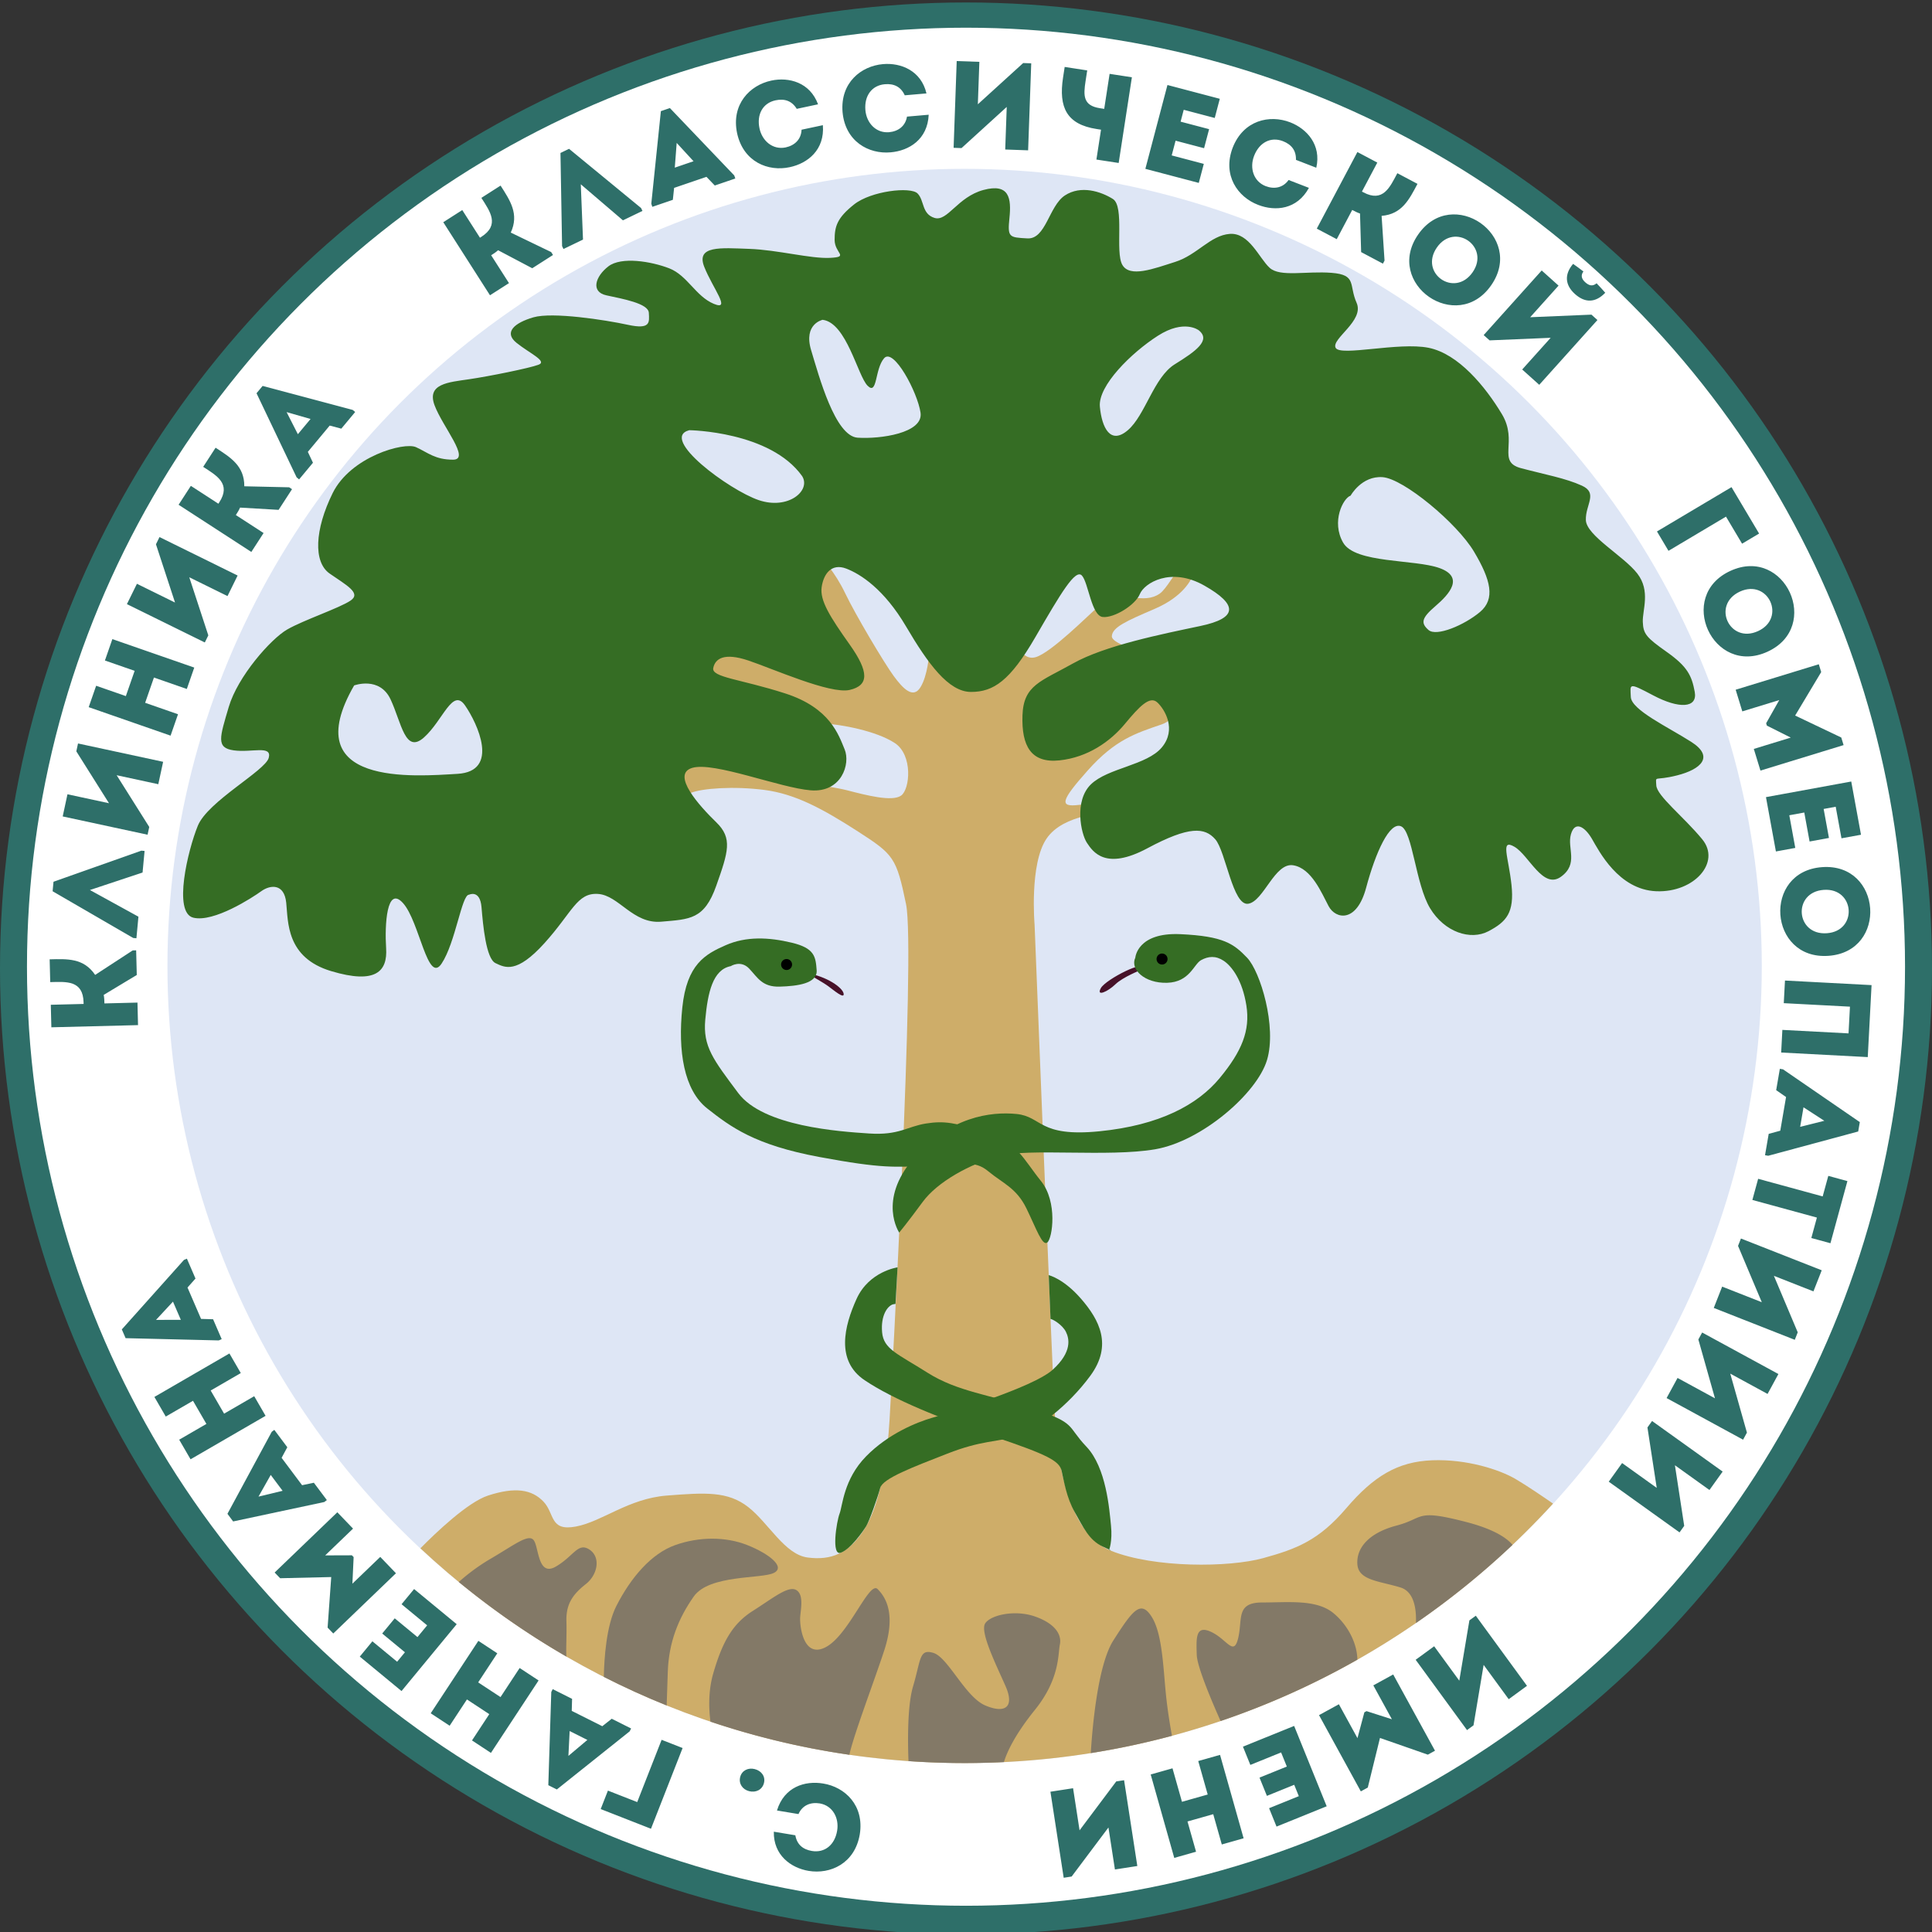 <?xml version="1.0" encoding="UTF-8"?> <svg xmlns="http://www.w3.org/2000/svg" viewBox="0 0 130 130"><rect x="0" y="0" width="130" height="130" fill="#333333" stroke="none"/><circle cx="65" cy="65.166" r="65" fill="#2e6f69"></circle><circle cx="65" cy="65.049" r="63.185" fill="#fff"></circle><circle cx="64.907" cy="65" r="53.64" fill="#dee6f5"></circle><g fill="#2e6f69"><path d="M9.287 68.978l-5.831.147c-.013-.5-.025-1-.038-1.516l2.208-.056-.003-.108c-.037-1.491-1.152-1.388-2.243-1.361-.013-.508-.026-1.016-.039-1.533 1.191-.03 2.29-.091 3.061 1.048l2.526-1.647.233-.006.042 1.658-2.225 1.34c.038.199.043.382.048.574l2.224-.056c.011.517.024 1.017.037 1.516zM9.315 61.682l-.136 1.452-.216-.02L3.54 59.97l.06-.639 5.913-2.092.216.02-.136 1.452-3.542 1.176 3.264 1.795zM10.043 55.644l-.113.522-5.711-1.23.321-1.491 2.794.602-2.198-3.491.114-.53 5.727 1.234c-.107.497-.216 1.002-.325 1.507l-2.802-.604 2.193 3.481zM13.071 44.92l-.501 1.44-2.212-.77-.592 1.7 2.212.77c-.167.48-.337.968-.501 1.44l-5.509-1.917c.164-.472.334-.96.501-1.44l1.999.696.592-1.7-2-.695.501-1.44 5.51 1.916zM14.017 42.752l-.236.478-5.241-2.58c.225-.456.449-.912.674-1.368l2.564 1.262-1.284-3.92.239-.486 5.256 2.588c-.225.456-.453.92-.681 1.383l-2.572-1.266 1.281 3.909zM16.912 37.139l-4.895-3.175c.272-.419.544-.839.825-1.272l1.853 1.202.059-.091c.812-1.252-.166-1.796-1.082-2.39.277-.427.553-.853.834-1.287 1 .648 1.941 1.219 1.933 2.595l3.015.068.196.127-.903 1.391-2.593-.152c-.081.186-.181.34-.285.501l1.867 1.211c-.28.433-.552.853-.824 1.272zM22.185 28.636l-1.471 1.769.345.732-.933 1.121-.167-.139-2.698-5.658.41-.493 6.061 1.615.167.139-.933 1.121-.781-.207zm-2.9-.906l.758 1.487.853-1.025-1.611-.462zM32.97 19.868l-3.143-4.916c.421-.269.843-.539 1.278-.817l1.19 1.861.091-.058c1.257-.804.592-1.704.004-2.624.428-.274.857-.548 1.292-.826.642 1.004 1.263 1.913.686 3.162l2.717 1.31.126.197-1.397.893-2.298-1.212c-.151.136-.305.235-.467.338l1.199 1.875c-.435.278-.857.547-1.278.817zM39.229 16.121l-1.314.634-.094-.195-.108-6.267.578-.279 4.845 3.983.094.195-1.314.634L39.08 12.4l.149 3.721zM47.537 11.899l-2.177.743-.086.804-1.38.471-.07-.205.645-6.234.607-.207 4.331 4.535.07.205-1.38.471-.56-.583zm-2.004-2.283l-.128 1.664 1.262-.431-1.134-1.233zM51.902 5.422c1.182-.252 2.598.12 3.143 1.597-.497.106-.937.199-1.434.305-.327-.535-.814-.704-1.426-.574-.856.182-1.281.946-1.08 1.891.179.839.889 1.455 1.755 1.279.619-.132 1.051-.547 1.075-1.192.489-.104.937-.199 1.434-.305.132 1.659-1.013 2.567-2.227 2.825-1.449.317-3.124-.349-3.545-2.287-.404-1.94.854-3.231 2.305-3.539zM59.417 4.314c1.204-.104 2.564.439 2.923 1.972l-1.461.127c-.259-.572-.722-.799-1.344-.745-.872.076-1.388.781-1.304 1.744.074.855.703 1.553 1.584 1.485.631-.055 1.11-.414 1.214-1.05.498-.043.955-.083 1.461-.127-.073 1.663-1.321 2.423-2.558 2.53-1.477.136-3.058-.73-3.238-2.706-.163-1.976 1.245-3.102 2.723-3.23zM64.699 9.965l-.533-.019.209-5.838 1.524.054-.102 2.856 3.051-2.776.541.019-.209 5.854c-.508-.018-1.024-.037-1.541-.055l.102-2.865-3.042 2.77zM73.775 10.736l.31-2.01-.297-.046c-2.002-.309-2.569-1.442-2.257-3.468l.109-.708 1.516.234-.109.708c-.151.98-.18 1.659.965 1.835l.288.044.363-2.356 1.499.231-.889 5.766-1.498-.23zM81.737 7.938c-.838-.221-1.257-.331-2.087-.55l-.21.798 1.918.505c-.113.427-.225.854-.338 1.281l-1.918-.505-.261.991c.83.219 1.314.346 2.16.569-.11.419-.225.854-.338 1.281-1.322-.348-2.289-.603-3.594-.947.497-1.886.994-3.772 1.486-5.641 1.306.344 2.2.58 3.522.928-.111.42-.226.855-.34 1.29zM86.812 8.23c1.127.436 2.11 1.521 1.758 3.056-.474-.183-.894-.345-1.368-.529.019-.627-.297-1.035-.88-1.26-.816-.315-1.59.091-1.938.993-.309.801-.051 1.704.77 2.031.591.228 1.179.116 1.552-.41.466.18.894.345 1.368.529-.797 1.461-2.252 1.596-3.41 1.148-1.387-.527-2.425-2.001-1.718-3.854.723-1.847 2.483-2.239 3.866-1.704zM88.604 15.384l2.732-5.154c.442.234.883.468 1.34.71l-1.034 1.951.096.051c1.318.699 1.775-.323 2.286-1.288.449.238.898.476 1.355.718-.558 1.053-1.044 2.04-2.414 2.153l.197 3.009-.109.206-1.465-.777-.076-2.596c-.192-.064-.354-.15-.524-.24l-1.042 1.966c-.458-.24-.9-.475-1.342-.709zM95.426 15.778c2.301-3.313 7.216.101 4.915 3.414-2.306 3.319-7.221-.095-4.915-3.414zm3.662 2.543c1.198-1.725-1.205-3.394-2.403-1.669-1.207 1.739 1.195 3.408 2.403 1.669zM100.23 22.903l-.397-.356 3.904-4.347c.378.34.756.679 1.135 1.019l-1.91 2.127 4.122-.174.403.362-3.915 4.359c-.378-.34-.763-.685-1.147-1.03l1.916-2.133-4.111.173zm6.315-4.635c-.228-.182-.461-.347-.694-.512-.605.711-.543 1.428.126 2.029.688.618 1.389.587 2.037-.086-.188-.214-.377-.428-.583-.636-.271.227-.511.157-.765-.071-.26-.233-.308-.478-.121-.724zM112.269 37.064c-.255-.43-.515-.867-.775-1.304l5.015-2.981 1.857 3.123c-.423.251-.716.426-1.146.681l-1.082-1.82-3.869 2.301zM116.44 38.411c3.667-1.679 6.159 3.761 2.491 5.441-3.675 1.683-6.166-3.758-2.491-5.441zm1.856 4.054c1.91-.874.692-3.534-1.218-2.66-1.925.882-.707 3.542 1.218 2.66zM123.895 49.626l.156.51-5.594 1.715-.447-1.458 2.486-.762-1.607-.806-.049-.159.882-1.56-2.486.762-.447-1.458 5.594-1.714.161.526-1.753 2.926 3.104 1.478zM123.909 56.407c-.156-.853-.234-1.279-.389-2.123l-.811.149.357 1.951c-.434.079-.869.159-1.303.239l-.357-1.951c-.336.062-.664.122-1.008.185.155.844.245 1.336.402 2.197-.426.078-.869.159-1.303.239l-.669-3.656c1.918-.351 3.836-.702 5.738-1.051.243 1.328.41 2.238.656 3.582-.428.076-.871.158-1.313.239zM122.613 58.347c4.024-.281 4.441 5.688.417 5.969-4.033.282-4.449-5.687-.417-5.969zm.31 4.448c2.095-.146 1.891-3.064-.204-2.918-2.111.148-1.907 3.066.204 2.918zM119.851 70.822c.027-.508.054-1.015.08-1.523l4.453.235.095-1.798-4.453-.235c.027-.508.054-1.024.081-1.523l5.826.308c-.026.499-.054 1.015-.256 4.844l-5.826-.308zM119.791 76.083l.389-2.267-.665-.461.247-1.437.214.036 5.166 3.55-.108.632-6.055 1.633-.214-.037.247-1.437.779-.212zm2.963-.667l-1.4-.908-.225 1.314 1.625-.406zM123.022 79.122c.434.119.86.235 1.286.351l-1.142 4.181c-.426-.117-.852-.233-1.286-.351l.375-1.375-4.342-1.186c.13-.474.259-.949.389-1.423l4.342 1.186.378-1.383zM116.949 83.833l.195-.496 5.436 2.138-.558 1.419-2.66-1.046 1.603 3.801-.198.504-5.451-2.145c.186-.473.375-.954.564-1.434l2.667 1.049-1.598-3.79zM114.279 90.13l.255-.468 5.131 2.793c-.243.447-.486.893-.729 1.34l-2.511-1.367 1.122 3.97-.259.476-5.146-2.801c.243-.447.49-.9.737-1.354l2.518 1.371-1.118-3.96zM110.853 96.05l.311-.434 4.749 3.403c-.296.413-.592.826-.888 1.24l-2.323-1.665.625 4.078-.315.44-4.762-3.413.898-1.253 2.33 1.67-.625-4.066zM98.872 109.032l.431-.314 3.445 4.718c-.41.3-.821.599-1.231.899l-1.686-2.308-.682 4.068-.437.319-3.455-4.731c.41-.3.828-.604 1.245-.909l1.69 2.315.68-4.057zM92.035 120.281l-.468.257-2.813-5.13c.446-.244.891-.489 1.337-.733l1.25 2.28.464-1.737.146-.08 1.707.547-1.25-2.28c.446-.244.891-.489 1.337-.733l2.813 5.13-.482.265-3.22-1.124-.821 3.338zM85.394 121.67c.803-.326 1.205-.488 2.001-.81l-.31-.765-1.838.745c-.166-.409-.331-.819-.497-1.228l1.838-.744c-.128-.317-.253-.626-.385-.95-.795.322-1.259.51-2.07.839-.163-.402-.332-.819-.498-1.228 1.267-.513 2.194-.888 3.445-1.395.732 1.808 1.464 3.615 2.19 5.407-1.251.507-2.109.854-3.375 1.367-.163-.404-.332-.821-.501-1.238zM77.428 119.401c.489-.138.978-.276 1.467-.415l.637 2.253 1.732-.49-.637-2.253c.489-.138.986-.279 1.467-.414l1.586 5.613c-.481.136-.978.276-1.468.415l-.576-2.037-1.732.49.576 2.036c-.489.138-.978.276-1.467.415l-1.585-5.613zM75.11 119.868l.527-.081.891 5.773c-.502.078-1.005.155-1.507.233l-.436-2.825-2.476 3.3-.535.083-.893-5.79c.502-.077 1.013-.156 1.524-.235l.437 2.833 2.468-3.291zM54.41 125.888c-1.192-.198-2.375-1.062-2.341-2.637.502.083.945.157 1.447.241.109.618.501.953 1.117 1.056.863.143 1.539-.412 1.697-1.366.141-.847-.295-1.68-1.165-1.833-.625-.104-1.178.125-1.437.716-.493-.082-.945-.157-1.447-.241.485-1.592 1.882-2.019 3.107-1.815 1.465.235 2.781 1.468 2.464 3.426-.335 1.956-1.979 2.696-3.442 2.453zM51.404 119.981c-.117.452-.549.659-1.001.542-.436-.112-.714-.503-.597-.954.115-.444.545-.643.98-.53.453.116.733.499.618.942zM44.519 117.068c.466.182.939.368 1.412.553l-2.128 5.432c-1.11-.435-2.274-.891-3.383-1.325.179-.458.304-.776.486-1.242l1.971.772 1.642-4.19zM38.471 115.121l2.056 1.032.634-.502 1.304.654-.097.194-4.899 3.91-.574-.288.199-6.269.097-.194 1.303.654-.023.809zm-.224 3.03l1.276-1.075-1.192-.598-.084 1.673zM32.188 110.409c.425.279.85.559 1.274.838l-1.287 1.957 1.504.989 1.287-1.957c.425.279.857.563 1.274.838l-3.206 4.874-1.274-.838 1.163-1.769-1.504-.989-1.163 1.769c-.425-.279-.85-.559-1.274-.838l3.206-4.874zM25.057 110.44c.668.552 1.003.827 1.665 1.374l.525-.636-1.53-1.262c.281-.341.562-.681.843-1.022l1.53 1.262.652-.79c-.662-.546-1.048-.865-1.722-1.421.276-.334.562-.681.843-1.022 1.054.87 1.825 1.506 2.867 2.365-1.241 1.504-2.482 3.008-3.712 4.499-1.041-.859-1.755-1.448-2.809-2.318.275-.334.561-.681.848-1.029zM18.85 106.196l-.37-.385 4.218-4.054c.352.367.705.733 1.057 1.1l-1.874 1.802 1.798-.006.116.12-.083 1.79 1.874-1.802c.352.367.705.733 1.057 1.1l-4.218 4.054-.381-.397.244-3.402-3.438.08zM18.949 98.094l1.378 1.842.792-.166.874 1.168-.174.13-6.131 1.307-.384-.514 2.981-5.518.173-.13.874 1.168-.383.713zm-1.555 2.61l1.622-.391-.799-1.068-.823 1.459zM15.437 91.071l.765 1.32-2.026 1.174.903 1.557 2.026-1.174.765 1.32-5.048 2.925c-.251-.432-.51-.88-.765-1.319l1.832-1.061-.903-1.557-1.832 1.061-.765-1.32 5.048-2.926zM12.617 86.635l.912 2.111.809.023.579 1.339-.199.086-6.266-.152-.255-.589 4.18-4.675.199-.086.578 1.339-.537.604zm-2.118 2.177l1.669-.004-.529-1.224-1.14 1.228z"></path></g><path d="M54.279 65.48s1.075.605 1.445.874 1.109.907 1.042.504c-.067-.403-1.136-1.168-2.487-1.378zM76.763 65.27s-1.21.475-1.714.964-1.311.859-.975.254 3.193-2.033 2.689-1.218z" fill="#471229"></path><path d="M64.907 118.631c15.68 0 29.787-6.729 39.594-17.457-.596-.414-1.759-1.21-2.531-1.66-1.075-.627-3.271-1.344-5.602-1.255-2.33.09-3.943 1.075-5.781 3.226-1.837 2.151-3.316 2.734-5.602 3.361-2.285.628-7.304.672-10.217-.494-2.913-1.165-3.585-5.96-3.764-8.694-.179-2.734-1.389-33.43-1.389-33.43s-.358-4.1.807-5.803c1.165-1.703 4.056-1.658 4.436-1.927.381-.269-.986-.493-2.285-.336-1.3.157-1.21-.269.627-2.33s3.204-2.487 4.974-3.092.538-3.316 0-4.011c-.538-.695-3.406-1.322-3.361-1.927.045-.605.963-1.008 2.89-1.837s2.465-1.972 2.599-2.33c.134-.358-.672-.336-.963-.246-.291.09-.829 1.232-1.322 1.568-.493.336-1.12.358-1.837.224-.717-.134-1.77.179-2.375.717s-3.07 3.002-4.1 3.316c-1.031.314-1.412-1.255-2.039-1.658-.627-.403-5.153 1.479-5.153 1.479s-.09 1.434-.583 2.218-1.165.09-1.792-.762c-.627-.851-2.577-4.123-3.271-5.579-.695-1.456-1.591-2.375-1.591-2.375l-1.277.896-6.722 5.176-.157 1.972s6.946 3.025 8.223 3.092 3.63.515 4.862 1.322c1.232.807 1.031 3.114.426 3.54-.605.426-2.33-.022-3.63-.358-1.3-.336-4.885-.717-7.237-1.479-2.353-.762-3.339-.695-4.28-.314-.941.381.224 2.285.986 1.972.762-.314 2.913-.471 4.974-.202 2.061.269 3.899 1.255 6.296 2.801 2.397 1.546 2.577 1.748 3.226 4.885.65 3.137-.975 32.366-1.109 34.685s-.571 5.546-1.647 7.293c-1.075 1.748-2.319 2.185-3.865 1.983-1.546-.202-2.622-2.319-3.999-3.395-1.378-1.075-2.89-.975-5.478-.773s-4.336 1.748-6.117 2.084c-1.781.336-1.412-.874-2.185-1.68-.773-.807-1.882-1.008-3.731-.403-1.364.446-3.513 2.501-4.547 3.549 9.587 8.962 22.462 14.448 36.619 14.448z" fill="#cead69"></path><path d="M50.279 103.963c-1.445-.571-3.226-.571-4.84 0-1.613.571-2.991 2.185-3.966 4.1-.679 1.335-.82 3.551-.843 4.772 1.376.7 2.787 1.342 4.229 1.923.017-.517.042-1.276.075-2.259.067-1.983.706-3.596 1.748-5.075s4.537-1.176 5.377-1.58c.842-.403-.335-1.31-1.78-1.881z" fill="#837967"></path><path d="M114.54 56.473c-1.277-1.546-3.058-2.924-3.092-3.63-.034-.706-.168-.269 1.412-.672s2.521-1.244.941-2.252c-1.58-1.008-4.033-2.151-4.067-3.025s-.202-1.008 1.512-.101 2.991.874 2.79-.235c-.202-1.109-.504-1.714-1.882-2.689-1.378-.975-1.58-1.21-1.613-2.017s.538-2.084-.37-3.26-3.428-2.554-3.462-3.596.84-1.815-.269-2.319-2.453-.739-4.1-1.176c-1.647-.437-.168-1.781-1.277-3.63s-2.924-4.067-4.941-4.47c-2.017-.403-5.949.605-6.251 0s1.949-1.815 1.412-3.025c-.538-1.21.034-1.882-1.68-2.017-1.714-.134-3.462.302-4.168-.336-.706-.639-1.378-2.386-2.689-2.285-1.311.101-2.185 1.412-3.663 1.882-1.479.471-3.058 1.075-3.563.202-.504-.874.168-3.932-.639-4.436s-2.151-.941-3.226-.235-1.277 2.958-2.521 2.89c-1.244-.067-1.344-.067-1.21-1.378.134-1.311 0-2.351-1.748-1.881-1.748.469-2.42 2.15-3.294 1.881-.874-.269-.672-1.176-1.143-1.647s-3.126-.168-4.268.739c-1.143.907-1.311 1.479-1.311 2.386s1.008 1.143-.302 1.21c-1.311.067-3.529-.538-5.445-.605s-3.596-.235-3.025 1.21c.571 1.445 1.848 2.991.639 2.487-1.21-.504-1.781-1.916-2.991-2.386s-3.226-.807-4.1-.134-1.21 1.714-.134 1.949c1.075.235 2.823.538 2.857 1.176.034.639.134 1.143-1.412.807-1.546-.336-5.075-.874-6.352-.504-1.277.37-2.017 1.008-1.143 1.714.874.706 2.117 1.244 1.479 1.479s-3.294.773-4.672.975c-1.378.202-2.857.302-2.319 1.748.538 1.445 2.453 3.663 1.244 3.663-1.21 0-1.68-.471-2.487-.84-.807-.37-4.403.639-5.613 3.092-1.21 2.453-1.311 4.638-.202 5.411 1.109.773 2.151 1.311 1.412 1.815-.739.504-3.159 1.311-4.268 1.949s-3.327 3.159-3.932 5.209-.874 2.756.336 2.924 2.588-.37 2.353.504-4.1 2.924-4.772 4.571-1.68 5.848-.302 6.184 3.966-1.344 4.571-1.781c.605-.437 1.546-.538 1.68.773.134 1.311 0 3.697 3.025 4.604s3.798 0 3.697-1.546c-.101-1.546.034-4.268 1.143-3.025 1.109 1.244 1.647 5.478 2.588 4.067.941-1.412 1.355-4.655 1.848-4.638 0 0 .739-.37.84.84.101 1.21.302 3.462.941 3.764s1.412.739 3.294-1.344c1.882-2.084 2.185-3.4 3.596-3.313 1.412.087 2.353 2.036 4.268 1.868 1.916-.168 2.89-.134 3.697-2.42s1.109-3.193 0-4.268c-1.109-1.075-3.078-3.234-1.613-3.663 1.464-.429 5.882 1.344 7.965 1.512s2.689-1.781 2.285-2.756-.975-2.79-3.999-3.764c-3.025-.975-4.974-1.075-4.84-1.714.134-.639.739-1.042 2.353-.504 1.613.538 5.512 2.285 6.823 1.983 1.311-.302 1.311-1.21 0-3.058-1.311-1.848-2.017-2.958-1.882-3.865.134-.907.672-1.613 1.647-1.244.975.37 2.561 1.395 4.033 3.899 1.473 2.504 2.857 4.403 4.369 4.403 1.512 0 2.622-.739 4.336-3.697 1.714-2.958 2.689-4.604 3.126-4.134s.639 2.722 1.412 2.79c.773.067 2.185-.807 2.487-1.546s2.084-1.848 4.336-.571 2.285 2.185-.269 2.722c-2.554.538-6.419 1.311-8.57 2.521-2.151 1.21-3.327 1.445-3.395 3.495s.571 3.226 2.487 3.025c1.916-.202 3.428-1.277 4.403-2.453.975-1.176 1.68-1.916 2.185-1.445s1.311 1.815.302 3.025-3.63 1.378-4.772 2.487-.672 3.327-.269 3.932 1.244 1.882 4.067.37 3.865-1.412 4.571-.605c.706.807 1.176 4.504 2.218 4.336 1.042-.168 1.781-2.79 3.025-2.588 1.244.202 1.916 1.882 2.386 2.756s1.882 1.143 2.521-1.244 1.58-4.47 2.353-4.134.975 3.899 1.949 5.512c.975 1.613 2.722 2.185 3.932 1.546s1.748-1.244 1.546-3.126c-.202-1.882-.773-3.126.202-2.554.975.571 1.916 2.89 3.126 2.017 1.21-.874.403-1.916.672-2.857.269-.941.941-.504 1.412.302s1.781 3.428 4.336 3.529c2.549.099 4.364-1.951 3.087-3.497zM30.786 52.07c-2.857.168-10.889.874-6.957-5.949 0 0 1.714-.639 2.453.941.739 1.58.975 3.697 2.252 2.554 1.277-1.143 1.916-3.361 2.756-2.151.84 1.211 2.353 4.437-.504 4.605zm20.266-18.418c-1.983-.672-6.722-4.168-4.672-4.705 0 0 5.445.067 7.596 3.092.605.975-.941 2.286-2.924 1.613zm6.655-4.201c-1.512-.101-2.588-4.1-3.126-5.882-.538-1.781.773-2.05.773-2.05 1.613.202 2.353 3.764 3.025 4.436.672.672.471-1.109 1.109-1.849.639-.739 2.252 2.285 2.453 3.663.202 1.38-2.722 1.783-4.234 1.682zm21.342-4.94c-1.412.874-1.983 3.428-3.159 4.436-1.176 1.008-1.748-.168-1.882-1.58-.134-1.412 2.117-3.63 3.899-4.772 1.781-1.143 2.756-.37 2.756-.37.839.672-.203 1.412-1.614 2.286zm20.535 16.67c-1.042.874-2.924 1.68-3.462 1.21-.538-.471-.471-.807.471-1.613s1.949-1.949.269-2.554-5.68-.302-6.487-1.714c-.807-1.412 0-2.991.504-3.159 0 0 .739-1.344 2.151-1.244s5.008 3.092 6.15 5.008c1.143 1.915 1.446 3.192.404 4.066z" fill="#356d24"></path><path d="M49.17 65.01s.672-.437 1.244.168c.571.605.874 1.244 2.05 1.21s2.554-.202 2.487-1.109-.134-1.479-1.68-1.848c-1.546-.37-3.058-.437-4.436.168s-2.622 1.277-2.924 4.201c-.302 2.924.101 5.546 1.68 6.789s3.193 2.453 7.528 3.26c4.336.807 5.041.672 7.394.605 2.353-.067 3.025-.437 3.999.37.975.807 1.882 1.109 2.554 2.487.672 1.378 1.069 2.563 1.408 2.29.34-.273.709-2.727-.433-4.138s-1.692-2.756-3.753-3.327c-2.061-.571-2.7-.739-3.977-.538-1.277.202-1.815.807-3.831.672-2.017-.134-7.125-.471-8.806-2.722-1.68-2.252-2.386-3.126-2.218-4.941.168-1.816.504-3.362 1.714-3.597z" fill="#356d24"></path><path d="M76.393 64.438s.123-1.714 3.036-1.58 3.585.65 4.481 1.58c.896.93 2.017 4.649 1.344 6.89-.672 2.241-4.392 5.467-7.528 6.005-3.137.538-8.503-.088-10.486.448s-4.168 1.748-5.153 3.092c-.986 1.344-1.581 2.065-1.581 2.065s-1.467-2.155.953-4.978 5.221-3.177 6.946-3.002c1.725.175 1.479 1.568 5.557 1.165s6.632-1.792 8.111-3.585c1.479-1.792 2.061-3.182 1.792-4.885-.269-1.703-.986-2.644-1.524-3.002-.538-.358-1.031-.314-1.524-.045-.493.269-.762 1.479-2.285 1.524-1.522.045-2.508-.914-2.139-1.692zM70.566 85.802s.998.224 2.197 1.614c1.199 1.389 2.118 3.092.605 5.153-1.512 2.061-3.663 3.675-5.008 4.078-1.344.403-2.33.269-4.616 1.165-2.285.896-4.348 1.663-4.518 2.309-.17.647-.73 2.237-.949 2.585-.219.349-1.022 1.509-1.694 1.77-.671.261-.29-2.111-.088-2.632.202-.521.268-2.304 1.781-3.848 1.513-1.545 3.445-2.302 4.42-2.588.975-.286 6.806-2.03 8.139-3.242 1.333-1.211 1.109-2.108.885-2.556-.224-.448-.846-.835-1.032-.861-.011-.297-.122-2.947-.122-2.947z" fill="#356d24"></path><path d="M60.395 85.277s-1.915.267-2.755 2.116c-.84 1.848-1.412 4.168.538 5.478s5.109 2.588 8.705 3.798 4.398 1.63 4.552 2.302c.154.672.317 1.783.888 2.791s.961 1.881 1.875 2.3c.914.42.43.232.43.232s.237-.567.128-1.642c-.109-1.075-.311-3.899-1.655-5.31-1.344-1.412-.639-1.574-3.563-2.535-2.924-.961-5.109-1.162-7.125-2.439s-2.958-1.58-3.058-2.722c-.101-1.143.37-1.781.739-1.882.139-.027.162-.021.162-.021l.139-2.466z" fill="#356d24"></path><path d="M39.659 104.265c-.773-.504-1.042.437-2.252 1.143-1.21.706-1.143-1.244-1.479-1.748s-1.277.269-2.89 1.21c-.988.576-1.735 1.189-2.166 1.579a53.775 53.775 0 007.24 5.019c-.036-.545.029-1.389.001-2.396-.034-1.21.504-1.848 1.311-2.487.806-.64 1.008-1.816.235-2.32zM55.589 110.819c-1.546.84-1.781-1.445-1.748-1.983.034-.538.269-1.546-.269-1.849s-1.546.538-2.924 1.412c-1.378.874-2.05 2.117-2.655 4.201-.349 1.202-.295 2.426-.187 3.247a53.31 53.31 0 009.346 2.227c.293-1.341 1.646-4.888 2.336-6.986.807-2.453.134-3.596-.437-4.163s-1.916 3.054-3.462 3.894zM69.638 108.769c-1.344-.471-2.991-.101-3.35.471-.358.571.728 2.756 1.367 4.201s-.034 1.882-1.367 1.311-2.498-3.226-3.473-3.529c-.975-.302-.84.437-1.378 2.252-.392 1.322-.355 3.785-.307 5.025a54.022 54.022 0 006.422.067c.24-.792.838-1.967 2.085-3.513 1.68-2.084 1.546-3.731 1.68-4.403.136-.672-.335-1.412-1.679-1.882zM74.915 110.382c-1.077 1.685-1.428 6.071-1.519 7.58 1.855-.295 3.678-.684 5.464-1.164-.115-.615-.27-1.537-.383-2.557-.202-1.821-.235-4.262-.975-5.438-.739-1.177-1.277-.471-2.587 1.579zM89.736 108.554c-1.143-.954-3.025-.727-4.806-.727-1.781 0-1.311 1.109-1.613 2.386-.302 1.277-.739.101-1.815-.403s-1.008.437-.975 1.546c.025.809 1.05 3.209 1.604 4.449a53.41 53.41 0 009.202-4.127c-.002-1.003-.566-2.263-1.597-3.124zM101.774 103.95c-.373-.446-1.211-1.043-3.097-1.533-3.495-.907-2.79-.269-4.705.235s-2.722 1.546-2.636 2.622c.087 1.075 1.493 1.109 2.905 1.546.974.301 1.068 1.61 1.033 2.393a54.207 54.207 0 006.5-5.263z" fill="#837967"></path><circle cx="52.927" cy="64.9" r=".37"></circle><circle cx="78.192" cy="64.531" r=".37"></circle></svg> 
